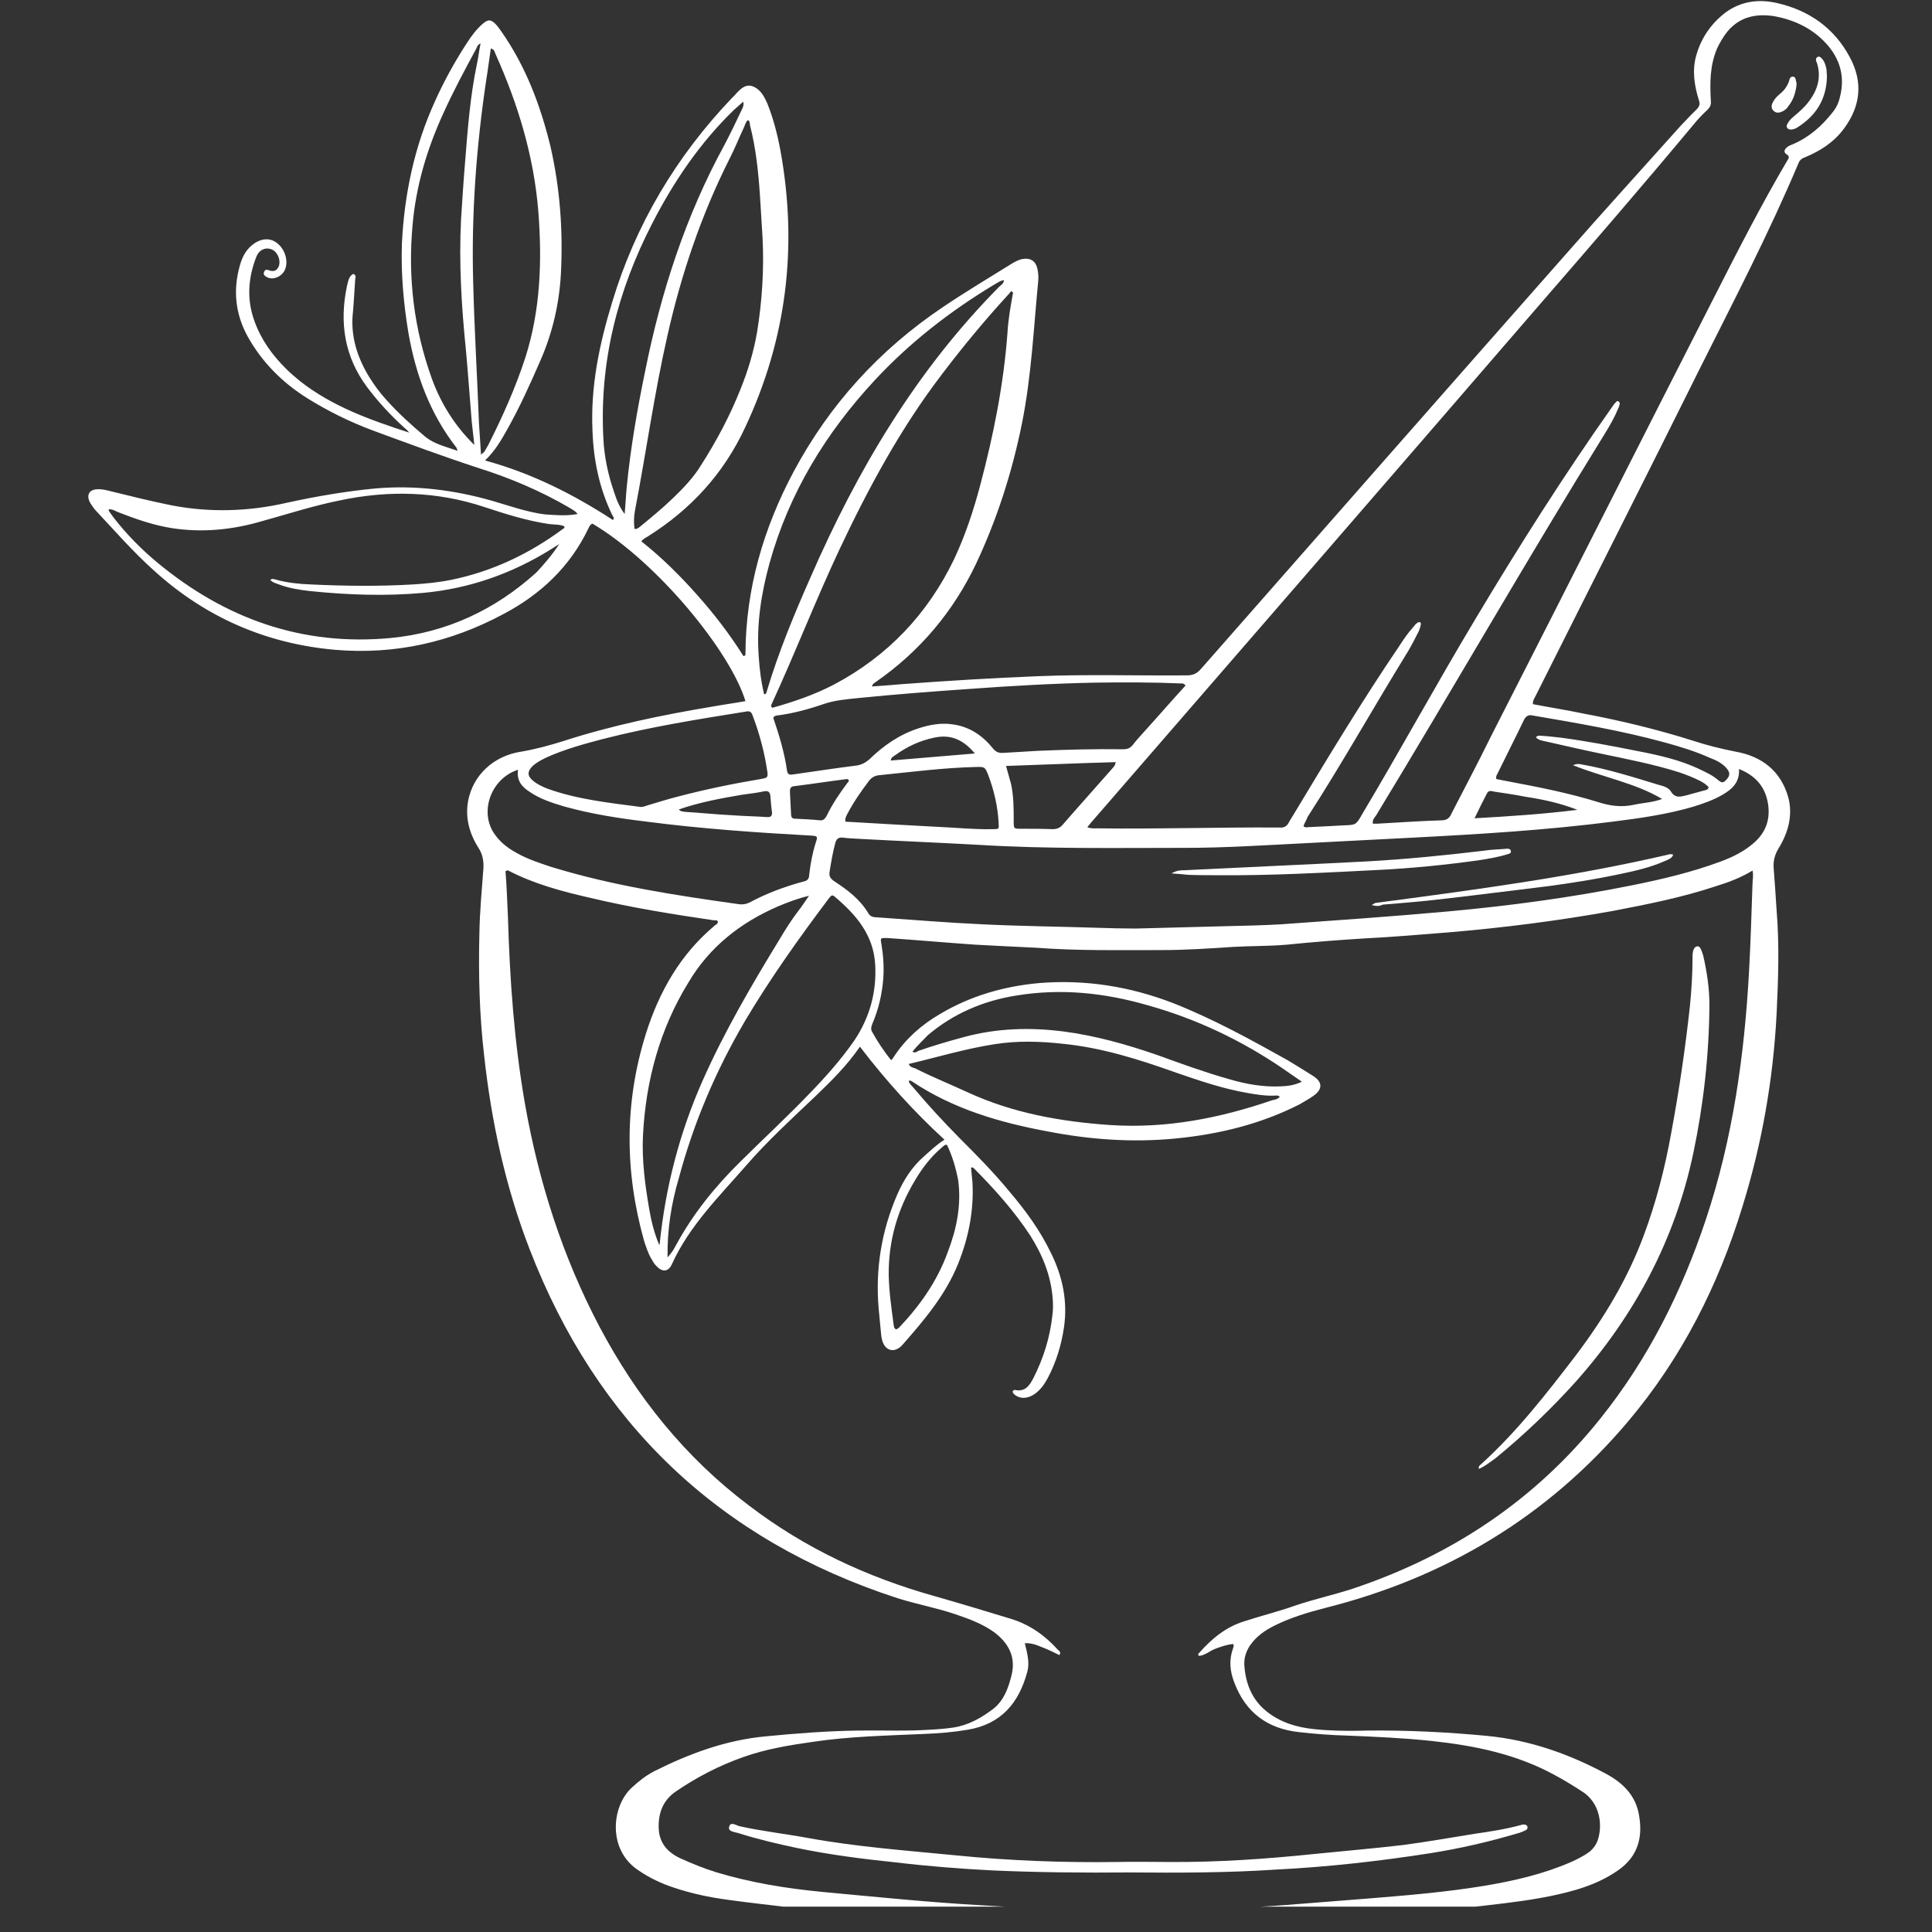 <svg xmlns="http://www.w3.org/2000/svg" xmlns:xlink="http://www.w3.org/1999/xlink" width="50" zoomAndPan="magnify" viewBox="0 0 37.5 37.5" height="50" preserveAspectRatio="xMidYMid meet" version="1.0"><rect x="0" y="0" width="37.5" height="37.5" fill="#333333" stroke="none"/><defs><clipPath id="cf44eea418"><path d="M 1.664 0 L 36.164 0 L 36.164 37.008 L 1.664 37.008 Z M 1.664 0 " clip-rule="nonzero"/></clipPath></defs><g clip-path="url(#cf44eea418)"><path fill="#ffffff" d="M 11.211 9.977 C 11.164 9.914 11.113 9.895 11.066 9.863 C 10.508 9.535 9.91 9.281 9.293 9.086 C 8.598 8.859 7.914 8.605 7.227 8.352 C 6.789 8.188 6.367 7.98 5.965 7.73 C 5.48 7.426 5.09 7.035 4.809 6.535 C 4.566 6.094 4.52 5.629 4.656 5.152 C 4.703 4.98 4.785 4.824 4.945 4.719 C 5.109 4.613 5.277 4.621 5.406 4.742 C 5.551 4.875 5.602 5.105 5.52 5.258 C 5.453 5.375 5.301 5.438 5.188 5.383 C 5.148 5.363 5.102 5.332 5.125 5.281 C 5.148 5.219 5.188 5.234 5.23 5.25 C 5.332 5.281 5.383 5.242 5.414 5.16 C 5.453 5.039 5.383 4.883 5.27 4.84 C 5.148 4.793 5.027 4.852 4.977 4.98 C 4.816 5.391 4.785 5.809 4.938 6.23 C 5.066 6.59 5.285 6.895 5.559 7.164 C 5.641 7.246 5.73 7.32 5.82 7.395 C 6.449 7.891 7.191 8.152 7.945 8.398 C 7.914 8.367 7.895 8.336 7.863 8.316 C 7.59 8.07 7.34 7.801 7.121 7.508 C 6.684 6.918 6.586 6.258 6.734 5.555 C 6.758 5.465 6.766 5.367 6.855 5.316 C 6.918 5.34 6.902 5.383 6.895 5.414 C 6.879 5.625 6.871 5.832 6.852 6.043 C 6.797 6.504 6.926 6.926 7.168 7.32 C 7.266 7.477 7.371 7.621 7.5 7.762 C 7.727 8.016 7.984 8.25 8.25 8.473 C 8.43 8.621 8.648 8.668 8.883 8.75 C 8.867 8.719 8.867 8.695 8.859 8.688 C 8.348 8.031 8.074 7.285 7.93 6.477 C 7.832 5.891 7.781 5.309 7.801 4.727 C 7.848 3.77 8.043 2.84 8.445 1.961 C 8.617 1.578 8.824 1.203 9.051 0.852 C 9.141 0.711 9.246 0.566 9.375 0.457 C 9.473 0.375 9.527 0.375 9.617 0.465 C 9.66 0.508 9.699 0.566 9.738 0.621 C 10.207 1.293 10.492 2.051 10.684 2.84 C 10.871 3.656 10.93 4.48 10.887 5.316 C 10.855 5.891 10.727 6.453 10.492 6.992 C 10.289 7.457 10.086 7.91 9.836 8.352 C 9.723 8.555 9.602 8.758 9.414 8.938 C 10.32 9.184 11.129 9.594 11.898 10.094 C 11.93 10.051 11.898 10.02 11.883 9.996 C 11.633 9.48 11.52 8.93 11.5 8.359 C 11.461 7.5 11.633 6.68 11.883 5.863 C 12.336 4.359 13.125 3.035 14.211 1.898 C 14.266 1.848 14.309 1.789 14.363 1.742 C 14.477 1.637 14.59 1.637 14.711 1.734 C 14.801 1.809 14.848 1.906 14.895 2.012 C 15.012 2.305 15.09 2.609 15.148 2.922 C 15.488 4.785 15.27 6.582 14.461 8.301 C 14.047 9.191 13.41 9.887 12.578 10.41 C 12.543 10.434 12.488 10.453 12.449 10.508 C 12.844 10.82 13.199 11.172 13.531 11.547 C 13.863 11.918 14.168 12.316 14.43 12.734 C 14.477 12.727 14.469 12.703 14.469 12.684 C 14.477 11.426 14.816 10.258 15.406 9.152 C 16.102 7.852 17.07 6.789 18.301 5.961 C 18.734 5.668 19.188 5.398 19.633 5.121 C 19.691 5.086 19.762 5.047 19.828 5.031 C 19.996 4.996 20.102 5.062 20.137 5.219 C 20.152 5.293 20.16 5.375 20.152 5.453 C 20.062 6.379 20.02 7.305 19.836 8.219 C 19.648 9.152 19.359 10.059 18.953 10.926 C 18.508 11.867 17.855 12.645 16.992 13.242 C 16.973 13.258 16.934 13.273 16.926 13.324 C 17.113 13.312 17.305 13.297 17.484 13.281 C 18.371 13.215 19.262 13.16 20.145 13.125 C 21.105 13.086 22.066 13.117 23.035 13.109 C 23.164 13.109 23.238 13.07 23.32 12.973 C 25.664 10.305 28.008 7.637 30.359 4.973 C 31.105 4.121 31.871 3.281 32.625 2.438 C 32.727 2.332 32.824 2.227 32.93 2.125 C 32.988 2.062 33.004 2.02 32.973 1.938 C 32.883 1.645 32.84 1.352 32.93 1.055 C 33.027 0.727 33.215 0.457 33.488 0.246 C 33.789 0.023 34.137 -0.023 34.492 0.059 C 35.121 0.203 35.605 0.547 35.906 1.113 C 36.164 1.594 36.117 2.062 35.785 2.504 C 35.598 2.758 35.332 2.93 35.039 3.051 C 34.977 3.074 34.934 3.102 34.91 3.164 C 34.344 4.508 33.668 5.809 33.012 7.117 C 31.953 9.25 30.879 11.367 29.812 13.496 C 29.785 13.551 29.746 13.602 29.754 13.668 C 30.078 13.73 30.402 13.781 30.723 13.848 C 31.445 13.984 32.164 14.156 32.867 14.379 C 33.141 14.469 33.414 14.535 33.691 14.59 C 34.199 14.68 34.562 14.965 34.707 15.465 C 34.805 15.816 34.711 16.16 34.523 16.465 C 34.449 16.586 34.418 16.707 34.426 16.84 C 34.449 17.117 34.465 17.395 34.484 17.672 C 34.539 18.336 34.516 19.008 34.484 19.676 C 34.418 20.953 34.199 22.203 33.82 23.422 C 33.352 24.953 32.641 26.359 31.598 27.594 C 30.043 29.434 28.066 30.621 25.719 31.211 C 25.383 31.297 25.051 31.398 24.742 31.551 C 24.547 31.648 24.379 31.766 24.258 31.945 C 24.184 32.059 24.145 32.184 24.152 32.32 C 24.184 32.777 24.371 33.129 24.797 33.359 C 25.098 33.523 25.414 33.562 25.746 33.582 C 26.012 33.598 26.285 33.598 26.547 33.59 C 27.328 33.582 28.105 33.621 28.879 33.695 C 29.695 33.777 30.441 34.039 31.16 34.422 C 31.5 34.602 31.758 34.855 31.816 35.25 C 31.887 35.668 31.789 36.027 31.426 36.289 C 31.176 36.469 30.895 36.59 30.594 36.68 C 30.141 36.812 29.68 36.883 29.211 36.941 C 28.613 37.016 28.008 37.074 27.41 37.148 C 26.957 37.211 26.496 37.254 26.043 37.262 C 25.453 37.277 24.871 37.336 24.281 37.352 C 23.176 37.383 22.066 37.418 20.961 37.391 C 20.418 37.375 19.875 37.383 19.336 37.344 C 18.512 37.293 17.684 37.277 16.859 37.203 C 16.367 37.156 15.883 37.09 15.391 37.031 C 14.969 36.977 14.543 36.934 14.129 36.875 C 13.773 36.828 13.426 36.754 13.086 36.641 C 12.836 36.559 12.602 36.449 12.383 36.297 C 11.793 35.902 11.867 35.062 12.262 34.699 C 12.391 34.578 12.535 34.465 12.691 34.383 C 13.375 34.039 14.082 33.777 14.855 33.703 C 15.453 33.645 16.059 33.598 16.66 33.59 C 17.121 33.582 17.574 33.605 18.039 33.574 C 18.195 33.566 18.348 33.555 18.508 33.531 C 18.801 33.484 19.051 33.344 19.285 33.164 C 19.488 33 19.57 32.77 19.633 32.52 C 19.723 32.164 19.578 31.895 19.301 31.684 C 19.074 31.52 18.809 31.422 18.543 31.332 C 18.172 31.207 17.789 31.137 17.418 31.02 C 13.949 29.891 11.582 27.617 10.281 24.25 C 9.812 23.039 9.539 21.781 9.398 20.496 C 9.305 19.703 9.285 18.902 9.305 18.113 C 9.312 17.691 9.352 17.273 9.383 16.855 C 9.391 16.707 9.367 16.578 9.285 16.453 C 9.109 16.176 9.027 15.867 9.086 15.547 C 9.18 15.047 9.578 14.672 10.113 14.59 C 10.395 14.543 10.66 14.469 10.926 14.387 C 11.867 14.082 12.844 13.879 13.828 13.715 C 14.039 13.676 14.258 13.648 14.469 13.609 C 14.184 12.66 12.77 10.918 11.5 10.164 C 11.461 10.176 11.438 10.215 11.422 10.254 C 11.066 11 10.492 11.539 9.773 11.918 C 8.754 12.465 7.668 12.711 6.508 12.613 C 5.164 12.496 3.984 11.98 2.988 11.074 C 2.578 10.707 2.223 10.297 1.852 9.902 C 1.816 9.863 1.785 9.812 1.754 9.766 C 1.664 9.609 1.73 9.488 1.922 9.496 C 1.988 9.496 2.059 9.512 2.117 9.527 C 2.512 9.625 2.91 9.723 3.312 9.805 C 4.066 9.953 4.824 9.93 5.57 9.758 C 6.141 9.633 6.715 9.535 7.297 9.48 C 8.066 9.414 8.824 9.512 9.562 9.723 C 9.895 9.82 10.223 9.938 10.57 9.984 C 10.766 9.996 10.984 10.02 11.211 9.977 Z M 17.297 20.578 C 17.328 20.551 17.34 20.527 17.355 20.504 C 17.582 20.16 17.887 19.891 18.242 19.684 C 18.832 19.332 19.48 19.145 20.16 19.082 C 21.062 19.008 21.93 19.145 22.777 19.473 C 23.547 19.777 24.273 20.176 24.992 20.578 C 25.156 20.676 25.324 20.781 25.492 20.887 C 25.672 21.004 25.672 21.141 25.5 21.266 C 25.414 21.328 25.316 21.379 25.227 21.434 C 24.469 21.82 23.66 22.016 22.82 22.098 C 21.984 22.18 21.16 22.121 20.336 21.961 C 19.406 21.789 18.508 21.527 17.711 20.996 C 17.691 20.984 17.668 20.961 17.637 20.984 C 17.652 21.035 17.695 21.074 17.734 21.117 C 18.016 21.453 18.316 21.777 18.625 22.09 C 18.961 22.426 19.293 22.762 19.594 23.129 C 19.906 23.496 20.184 23.875 20.395 24.312 C 20.621 24.766 20.727 25.246 20.652 25.762 C 20.602 26.105 20.5 26.441 20.336 26.75 C 20.273 26.867 20.199 26.973 20.086 27.055 C 19.949 27.152 19.797 27.16 19.684 27.062 C 19.672 27.047 19.656 27.031 19.656 27.012 C 19.664 26.98 19.684 26.98 19.707 26.98 C 19.906 27.02 19.988 26.883 20.062 26.742 C 20.254 26.359 20.379 25.965 20.426 25.535 C 20.441 25.434 20.441 25.328 20.434 25.223 C 20.402 24.766 20.238 24.363 19.996 23.98 C 19.684 23.504 19.309 23.086 18.906 22.68 C 18.891 22.664 18.875 22.652 18.848 22.664 C 18.855 22.754 18.867 22.852 18.875 22.941 C 18.906 23.496 18.801 24.02 18.598 24.527 C 18.355 25.133 17.938 25.625 17.508 26.113 C 17.492 26.129 17.477 26.145 17.461 26.156 C 17.348 26.238 17.223 26.219 17.152 26.09 C 17.121 26.031 17.109 25.965 17.102 25.895 C 17.086 25.73 17.07 25.566 17.055 25.402 C 16.988 24.633 17.109 23.891 17.418 23.18 C 17.539 22.906 17.695 22.656 17.93 22.449 C 18.059 22.336 18.172 22.223 18.332 22.121 C 17.727 21.566 17.191 20.969 16.691 20.316 C 16.434 20.691 16.125 20.992 15.816 21.289 C 15.359 21.723 14.895 22.148 14.484 22.621 C 13.957 23.227 13.379 23.793 13.039 24.543 C 12.973 24.684 12.859 24.699 12.746 24.578 C 12.699 24.535 12.672 24.484 12.641 24.43 C 12.578 24.324 12.543 24.207 12.504 24.094 C 12.125 22.746 12.117 21.41 12.535 20.07 C 12.793 19.25 13.207 18.516 13.887 17.953 C 13.91 17.941 13.934 17.926 13.934 17.887 C 13.918 17.855 13.887 17.863 13.855 17.863 C 13.055 17.746 12.254 17.617 11.469 17.43 C 10.918 17.305 10.371 17.16 9.867 16.898 C 9.852 16.891 9.836 16.891 9.812 16.914 C 9.836 17.199 9.844 17.5 9.859 17.797 C 9.895 19.016 9.98 20.227 10.191 21.434 C 10.457 22.941 10.918 24.387 11.633 25.746 C 12.352 27.105 13.297 28.289 14.539 29.223 C 15.617 30.047 16.828 30.613 18.137 30.98 C 18.633 31.121 19.133 31.273 19.625 31.422 C 19.988 31.535 20.281 31.742 20.531 32.02 C 20.555 32.043 20.602 32.066 20.562 32.125 C 20.457 32.074 20.352 32.02 20.238 31.977 C 20.125 31.93 20.02 31.887 19.891 31.895 C 19.957 32.148 19.98 32.297 19.941 32.445 C 19.777 33.059 19.43 33.465 18.785 33.574 C 18.508 33.621 18.219 33.645 17.93 33.656 C 17.215 33.688 16.488 33.703 15.777 33.809 C 15.316 33.875 14.863 33.949 14.426 34.105 C 13.957 34.27 13.523 34.496 13.117 34.773 C 12.867 34.945 12.777 35.191 12.785 35.477 C 12.793 35.766 12.949 35.953 13.215 36.074 C 13.434 36.172 13.652 36.262 13.887 36.336 C 14.566 36.543 15.27 36.656 15.973 36.723 C 17.016 36.82 18.051 36.926 19.094 36.984 C 20.473 37.066 21.84 37.137 23.223 37.059 C 23.797 37.031 24.371 37.023 24.945 36.977 C 25.504 36.934 26.074 36.887 26.633 36.844 C 27.359 36.785 28.082 36.723 28.801 36.605 C 29.383 36.508 29.949 36.379 30.496 36.141 C 30.625 36.082 30.75 36.02 30.859 35.938 C 30.926 35.879 30.977 35.812 31.008 35.73 C 31.113 35.43 31.062 34.988 30.699 34.766 C 30.523 34.652 30.352 34.547 30.168 34.449 C 29.43 34.047 28.629 33.883 27.797 33.793 C 27.25 33.734 26.707 33.711 26.156 33.688 C 25.848 33.68 25.527 33.656 25.219 33.621 C 24.598 33.555 24.176 33.238 23.957 32.656 C 23.871 32.434 23.852 32.215 23.934 31.992 C 23.941 31.969 23.957 31.938 23.934 31.91 C 23.812 31.922 23.699 31.961 23.586 32.004 C 23.48 32.043 23.391 32.133 23.27 32.141 C 23.246 32.109 23.262 32.094 23.277 32.082 C 23.52 31.805 23.797 31.578 24.152 31.469 C 24.477 31.363 24.809 31.281 25.129 31.168 C 25.504 31.039 25.891 30.957 26.27 30.832 C 28.188 30.188 29.801 29.113 31.062 27.535 C 31.992 26.375 32.641 25.074 33.109 23.676 C 33.633 22.105 33.859 20.488 33.949 18.852 C 33.98 18.289 33.996 17.723 34.016 17.16 C 34.016 17.078 34.039 16.996 34.016 16.898 C 33.789 17.035 33.555 17.125 33.312 17.199 C 32.656 17.418 31.984 17.551 31.312 17.68 C 30.254 17.871 29.18 18.008 28.105 18.098 C 27.562 18.141 27.023 18.188 26.48 18.215 C 25.98 18.246 25.477 18.285 24.977 18.336 C 24.629 18.367 24.281 18.359 23.941 18.379 C 23.48 18.41 23.012 18.441 22.551 18.441 C 21.734 18.441 20.918 18.457 20.102 18.395 C 19.707 18.375 19.32 18.359 18.93 18.336 C 18.363 18.297 17.797 18.246 17.223 18.207 C 17.086 18.203 17.086 18.203 17.109 18.328 C 17.145 18.547 17.16 18.77 17.145 18.988 C 17.121 19.293 17.055 19.586 16.934 19.867 C 16.91 19.93 16.895 19.98 16.934 20.039 C 17.031 20.211 17.145 20.391 17.297 20.578 Z M 25.301 16.039 C 25.332 16.062 25.363 16.062 25.391 16.055 C 25.617 16.047 25.852 16.031 26.082 16.02 C 26.32 16.012 26.32 16.012 26.441 15.801 C 27.191 14.543 27.887 13.266 28.637 12.016 C 29.473 10.617 30.344 9.242 31.289 7.902 C 31.312 7.867 31.34 7.828 31.371 7.801 C 31.379 7.785 31.402 7.777 31.418 7.793 C 31.426 7.801 31.441 7.82 31.441 7.828 C 31.434 7.859 31.426 7.898 31.41 7.926 C 31.34 8.098 31.25 8.254 31.152 8.414 C 29.633 10.867 28.203 13.371 26.707 15.832 C 26.676 15.875 26.633 15.914 26.648 15.988 C 26.676 15.988 26.699 15.988 26.73 15.988 C 27.152 15.965 27.578 15.934 28 15.922 C 28.105 15.914 28.145 15.859 28.18 15.777 C 28.43 15.293 28.688 14.805 28.93 14.312 C 30.383 11.465 31.824 8.605 33.277 5.758 C 33.73 4.867 34.184 3.977 34.691 3.117 C 34.711 3.082 34.75 3.043 34.684 3 C 34.605 2.953 34.637 2.895 34.699 2.848 C 34.727 2.828 34.766 2.812 34.805 2.797 C 35.121 2.66 35.363 2.445 35.574 2.176 C 35.641 2.094 35.688 1.996 35.711 1.891 C 35.816 1.496 35.719 1.145 35.445 0.844 C 35.172 0.547 34.824 0.383 34.426 0.312 C 34.078 0.262 33.77 0.328 33.535 0.605 C 33.449 0.711 33.383 0.824 33.328 0.941 C 33.188 1.27 33.188 1.609 33.207 1.953 C 33.215 2.027 33.199 2.07 33.148 2.125 C 33.051 2.215 32.957 2.312 32.875 2.414 C 31.895 3.59 30.887 4.758 29.883 5.914 C 27.012 9.242 24.129 12.562 21.25 15.883 C 21.203 15.934 21.16 15.988 21.105 16.055 C 21.176 16.086 21.234 16.078 21.289 16.078 C 22.461 16.094 23.637 16.055 24.809 16.062 C 24.816 16.062 24.832 16.062 24.84 16.062 C 24.922 16.07 24.977 16.039 25.016 15.965 C 25.035 15.922 25.066 15.883 25.09 15.84 C 25.762 14.723 26.434 13.609 27.168 12.527 C 27.25 12.398 27.336 12.277 27.434 12.168 C 27.457 12.137 27.484 12.105 27.516 12.086 C 27.555 12.062 27.586 12.078 27.578 12.121 C 27.57 12.168 27.555 12.211 27.539 12.25 C 27.473 12.383 27.402 12.52 27.328 12.645 C 26.668 13.715 26.059 14.805 25.379 15.859 C 25.355 15.934 25.316 15.973 25.301 16.039 Z M 33.754 14.926 C 33.77 15.18 33.625 15.316 33.434 15.426 C 33.254 15.531 33.059 15.598 32.859 15.66 C 32.348 15.809 31.824 15.883 31.297 15.949 C 30.012 16.113 28.727 16.191 27.434 16.258 C 26.73 16.293 26.027 16.332 25.324 16.367 C 24.547 16.406 23.773 16.457 22.996 16.457 C 21.656 16.457 20.32 16.48 18.988 16.398 C 18.211 16.355 17.441 16.324 16.66 16.281 C 16.562 16.273 16.457 16.273 16.359 16.258 C 16.277 16.25 16.238 16.281 16.215 16.355 C 16.164 16.543 16.133 16.727 16.102 16.922 C 16.086 17.012 16.125 17.059 16.199 17.109 C 16.449 17.273 16.691 17.453 16.852 17.723 C 16.887 17.789 16.949 17.805 17.016 17.805 C 17.703 17.852 18.387 17.91 19.074 17.941 C 19.812 17.977 20.547 17.984 21.289 18.008 C 21.535 18.016 21.793 18.023 22.043 18.023 C 22.633 18.008 23.215 17.992 23.805 17.977 C 24.16 17.969 24.508 17.961 24.863 17.941 C 25.945 17.863 27.023 17.789 28.105 17.691 C 29.301 17.582 30.496 17.422 31.676 17.184 C 32.262 17.066 32.84 16.93 33.406 16.719 C 33.625 16.637 33.836 16.535 34.016 16.383 C 34.258 16.184 34.363 15.934 34.32 15.621 C 34.273 15.285 34.086 15.059 33.754 14.926 Z M 10.855 10.559 C 10.805 10.59 10.758 10.625 10.703 10.656 C 9.941 11.133 9.109 11.426 8.211 11.508 C 7.477 11.574 6.742 11.547 6.02 11.473 C 5.812 11.449 5.609 11.418 5.414 11.344 C 5.352 11.32 5.285 11.305 5.246 11.254 C 5.293 11.223 5.332 11.246 5.367 11.254 C 5.586 11.312 5.805 11.336 6.035 11.344 C 6.691 11.375 7.355 11.383 8.016 11.344 C 8.262 11.328 8.512 11.305 8.762 11.254 C 9.562 11.09 10.281 10.746 10.938 10.258 C 10.953 10.254 10.961 10.238 10.953 10.215 C 10.863 10.176 10.758 10.184 10.66 10.172 C 10.23 10.109 9.812 9.977 9.398 9.84 C 8.477 9.535 7.539 9.512 6.586 9.715 C 6.047 9.824 5.527 9.996 4.996 10.141 C 4.453 10.289 3.91 10.336 3.355 10.254 C 2.988 10.199 2.633 10.074 2.285 9.938 C 2.23 9.914 2.18 9.879 2.109 9.887 C 2.109 9.902 2.109 9.914 2.117 9.922 C 2.148 9.969 2.18 10.012 2.215 10.059 C 2.465 10.379 2.754 10.672 3.062 10.926 C 4.371 12.008 5.867 12.547 7.59 12.383 C 8.672 12.277 9.609 11.836 10.41 11.113 C 10.562 10.949 10.719 10.77 10.855 10.559 Z M 19.664 5.676 C 19.648 5.668 19.641 5.66 19.625 5.652 C 19.602 5.676 19.586 5.707 19.562 5.727 C 19.109 6.223 18.688 6.73 18.285 7.262 C 17.484 8.309 16.867 9.453 16.305 10.641 C 15.836 11.637 15.438 12.668 14.977 13.668 C 14.969 13.684 14.953 13.707 14.992 13.738 C 15.398 13.625 15.801 13.488 16.184 13.289 C 17.234 12.734 18.008 11.914 18.52 10.852 C 18.738 10.387 18.898 9.902 19.027 9.414 C 19.285 8.441 19.48 7.465 19.555 6.461 C 19.57 6.191 19.617 5.938 19.664 5.676 Z M 12.957 24.406 C 13.039 24.316 13.078 24.25 13.117 24.176 C 13.449 23.562 13.879 23.031 14.371 22.547 C 14.816 22.105 15.277 21.68 15.715 21.223 C 16.027 20.902 16.328 20.562 16.586 20.191 C 16.879 19.75 17.016 19.262 16.988 18.73 C 16.957 18.148 16.617 17.754 16.199 17.402 C 16.148 17.355 16.125 17.395 16.094 17.43 C 15.512 18.203 14.953 18.988 14.461 19.816 C 13.895 20.781 13.465 21.789 13.176 22.867 C 13.031 23.359 12.949 23.863 12.957 24.406 Z M 14.516 2.332 C 14.469 2.371 14.461 2.43 14.438 2.477 C 14.34 2.684 14.258 2.895 14.152 3.098 C 13.609 4.18 13.223 5.324 12.957 6.504 C 12.699 7.637 12.543 8.777 12.324 9.914 C 12.301 10.035 12.301 10.156 12.316 10.266 C 12.367 10.273 12.391 10.246 12.414 10.23 C 12.633 10.051 12.852 9.871 13.055 9.676 C 13.266 9.473 13.465 9.266 13.613 9.02 C 13.91 8.555 14.168 8.07 14.371 7.559 C 14.516 7.203 14.629 6.828 14.695 6.445 C 14.793 5.84 14.832 5.227 14.801 4.613 C 14.785 4.336 14.766 4.059 14.75 3.785 C 14.719 3.328 14.672 2.879 14.559 2.438 C 14.551 2.395 14.559 2.348 14.516 2.332 Z M 23.012 13.305 C 22.98 13.266 22.957 13.266 22.934 13.266 C 22.375 13.242 21.816 13.242 21.258 13.25 C 20.449 13.266 19.641 13.312 18.832 13.371 C 18.098 13.422 17.371 13.477 16.641 13.551 C 16.418 13.574 16.191 13.594 15.98 13.668 C 15.695 13.766 15.391 13.848 15.09 13.887 C 15.059 13.887 15.035 13.895 15.008 13.93 C 15.121 14.262 15.227 14.605 15.277 14.965 C 15.293 15.047 15.34 15.039 15.398 15.031 C 15.809 14.973 16.215 14.91 16.625 14.859 C 16.723 14.844 16.797 14.805 16.875 14.738 C 17.152 14.469 17.461 14.254 17.84 14.133 C 18.051 14.066 18.266 14.027 18.484 14.059 C 18.816 14.102 19.066 14.273 19.27 14.523 C 19.328 14.598 19.391 14.621 19.48 14.613 C 19.699 14.598 19.918 14.59 20.133 14.574 C 20.684 14.551 21.234 14.535 21.793 14.543 C 21.887 14.543 21.938 14.523 21.992 14.453 C 22.059 14.363 22.133 14.289 22.211 14.199 C 22.488 13.895 22.746 13.594 23.012 13.305 Z M 10.055 14.941 C 9.52 15.113 9.293 15.777 9.609 16.203 C 9.723 16.363 9.875 16.473 10.039 16.562 C 10.242 16.676 10.469 16.75 10.691 16.824 C 11.883 17.191 13.117 17.379 14.348 17.551 C 14.418 17.559 14.477 17.551 14.543 17.52 C 14.879 17.34 15.234 17.207 15.602 17.109 C 15.672 17.094 15.703 17.059 15.707 16.98 C 15.73 16.766 15.77 16.555 15.836 16.348 C 15.875 16.234 15.867 16.227 15.746 16.219 C 14.68 16.16 13.613 16.086 12.559 15.949 C 12.012 15.883 11.477 15.801 10.945 15.652 C 10.711 15.582 10.484 15.508 10.289 15.375 C 10.129 15.277 10.023 15.148 10.055 14.941 Z M 9.336 8.824 C 9.375 8.793 9.391 8.777 9.398 8.773 C 9.426 8.727 9.449 8.688 9.473 8.645 C 9.754 8.09 10.008 7.523 10.199 6.934 C 10.492 6.012 10.523 5.062 10.449 4.105 C 10.363 3.035 10.055 2.02 9.617 1.047 C 9.602 1.008 9.594 0.957 9.527 0.941 C 9.496 1.145 9.473 1.34 9.441 1.531 C 9.246 2.836 9.148 4.148 9.184 5.465 C 9.207 6.387 9.262 7.297 9.297 8.219 C 9.312 8.406 9.32 8.598 9.336 8.824 Z M 17.637 20.652 C 17.668 20.715 17.719 20.723 17.758 20.734 C 18.09 20.902 18.438 21.043 18.777 21.199 C 19.656 21.605 20.586 21.77 21.535 21.836 C 22.625 21.91 23.668 21.707 24.695 21.355 C 24.75 21.344 24.801 21.336 24.84 21.289 C 24.809 21.254 24.773 21.266 24.742 21.266 C 24.562 21.273 24.387 21.246 24.215 21.215 C 23.738 21.133 23.285 20.977 22.828 20.82 C 22.105 20.562 21.379 20.332 20.613 20.258 C 20.184 20.211 19.746 20.199 19.316 20.266 C 18.738 20.355 18.195 20.52 17.637 20.652 Z M 19.488 5.438 C 19.414 5.445 19.352 5.496 19.293 5.527 C 18.438 6.043 17.66 6.648 16.98 7.379 C 16.027 8.406 15.316 9.57 14.938 10.926 C 14.773 11.523 14.68 12.129 14.727 12.742 C 14.742 12.988 14.773 13.234 14.832 13.477 C 14.879 13.469 14.879 13.438 14.887 13.406 C 15.113 12.652 15.414 11.926 15.73 11.211 C 16.641 9.121 17.781 7.195 19.398 5.562 C 19.438 5.527 19.48 5.504 19.488 5.438 Z M 12.797 24.168 C 12.797 24.16 12.805 24.145 12.805 24.137 C 12.918 23.039 13.191 21.984 13.637 20.977 C 14.055 20.035 14.574 19.145 15.113 18.262 C 15.234 18.059 15.355 17.863 15.496 17.68 C 15.574 17.582 15.633 17.484 15.703 17.387 C 15.488 17.438 15.293 17.512 15.098 17.594 C 14.371 17.91 13.773 18.379 13.367 19.062 C 12.805 19.973 12.535 20.977 12.48 22.039 C 12.457 22.523 12.52 22.996 12.602 23.473 C 12.641 23.699 12.699 23.938 12.797 24.168 Z M 12.414 15.66 C 12.473 15.672 12.527 15.645 12.578 15.629 C 12.777 15.57 12.973 15.508 13.176 15.457 C 13.699 15.32 14.227 15.211 14.766 15.121 C 14.898 15.098 14.906 15.09 14.895 14.984 C 14.84 14.605 14.742 14.238 14.605 13.879 C 14.582 13.812 14.543 13.797 14.477 13.812 C 13.547 13.961 12.617 14.109 11.703 14.344 C 11.332 14.441 10.961 14.543 10.605 14.703 C 10.516 14.746 10.426 14.793 10.348 14.859 C 10.23 14.973 10.23 15.059 10.348 15.156 C 10.434 15.227 10.531 15.27 10.629 15.309 C 11.203 15.516 11.816 15.582 12.414 15.66 Z M 9.207 8.637 C 9.191 8.488 9.172 8.332 9.156 8.18 C 9.117 7.719 9.086 7.254 9.043 6.789 C 8.957 5.945 8.906 5.102 8.949 4.254 C 8.973 3.887 8.996 3.516 9.027 3.148 C 9.078 2.512 9.125 1.875 9.254 1.258 C 9.285 1.121 9.297 0.988 9.328 0.844 C 9.27 0.867 9.262 0.906 9.246 0.941 C 9.02 1.359 8.793 1.781 8.598 2.215 C 8.285 2.902 8.074 3.613 8.008 4.367 C 7.914 5.391 8.035 6.387 8.383 7.352 C 8.559 7.836 8.832 8.27 9.207 8.637 Z M 17.711 20.414 C 17.758 20.445 17.797 20.414 17.824 20.398 C 18.113 20.297 18.406 20.211 18.711 20.129 C 19.344 19.957 19.988 19.938 20.637 20.02 C 21.266 20.102 21.871 20.273 22.469 20.48 C 22.922 20.645 23.383 20.812 23.852 20.945 C 24.184 21.043 24.516 21.102 24.855 21.086 C 24.992 21.082 25.121 21.066 25.27 20.996 C 25.137 20.902 25.016 20.824 24.902 20.742 C 24.094 20.191 23.223 19.777 22.277 19.512 C 21.438 19.27 20.594 19.18 19.723 19.324 C 19.082 19.426 18.5 19.676 18.008 20.094 C 17.902 20.207 17.797 20.301 17.711 20.414 Z M 12.125 9.977 C 12.141 9.805 12.148 9.633 12.164 9.461 C 12.238 8.703 12.367 7.957 12.52 7.215 C 12.828 5.676 13.305 4.195 14.062 2.812 C 14.176 2.594 14.281 2.379 14.387 2.152 C 14.41 2.102 14.445 2.055 14.426 1.973 C 14.355 2.035 14.297 2.086 14.242 2.137 C 13.586 2.773 13.078 3.523 12.664 4.328 C 11.988 5.637 11.633 7.023 11.711 8.504 C 11.727 8.859 11.801 9.211 11.922 9.559 C 11.969 9.707 12.027 9.848 12.125 9.977 Z M 32.262 15.508 C 31.734 15.195 31.121 15.09 30.531 14.852 C 30.609 14.82 30.645 14.828 30.691 14.836 C 31.207 14.926 31.695 15.082 32.195 15.234 C 32.277 15.254 32.383 15.285 32.43 15.359 C 32.512 15.5 32.625 15.465 32.746 15.434 C 32.852 15.406 32.965 15.375 33.074 15.344 C 33.102 15.336 33.156 15.336 33.164 15.277 C 33.117 15.227 33.059 15.188 32.996 15.156 C 32.867 15.09 32.73 15.039 32.598 14.992 C 32.105 14.836 31.598 14.738 31.098 14.633 C 30.738 14.559 30.383 14.477 30.02 14.395 C 29.949 14.379 29.867 14.371 29.812 14.312 C 29.844 14.27 29.883 14.281 29.914 14.281 C 30.047 14.289 30.176 14.305 30.312 14.32 C 30.805 14.387 31.281 14.477 31.766 14.574 C 32.188 14.656 32.605 14.746 32.996 14.934 C 33.117 14.992 33.238 15.047 33.344 15.137 C 33.422 15.203 33.449 15.203 33.52 15.121 C 33.586 15.047 33.578 14.984 33.504 14.902 C 33.422 14.812 33.309 14.754 33.191 14.711 C 32.906 14.582 32.609 14.492 32.309 14.41 C 31.469 14.18 30.609 14.035 29.746 13.887 C 29.672 13.871 29.625 13.895 29.586 13.961 C 29.414 14.32 29.23 14.68 29.059 15.031 C 29.043 15.055 29.035 15.082 29.043 15.121 C 29.113 15.137 29.188 15.148 29.262 15.164 C 29.859 15.277 30.449 15.391 31.023 15.57 C 31.258 15.645 31.477 15.672 31.711 15.621 C 31.887 15.582 32.074 15.578 32.262 15.508 Z M 18.379 22.219 C 18.355 22.223 18.34 22.223 18.332 22.23 C 18.309 22.246 18.285 22.27 18.266 22.285 C 18.059 22.465 17.895 22.68 17.758 22.914 C 17.418 23.48 17.242 24.094 17.25 24.758 C 17.258 25.09 17.305 25.41 17.348 25.73 C 17.355 25.762 17.355 25.785 17.395 25.805 C 17.41 25.793 17.434 25.785 17.449 25.77 C 17.855 25.344 18.188 24.871 18.391 24.316 C 18.566 23.863 18.664 23.398 18.598 22.906 C 18.551 22.664 18.484 22.434 18.379 22.219 Z M 16.41 15.949 C 16.465 15.949 16.512 15.957 16.562 15.957 C 17.102 15.988 17.637 16.02 18.164 16.047 C 18.535 16.062 18.898 16.102 19.27 16.094 C 19.391 16.094 19.391 16.094 19.383 15.973 C 19.367 15.652 19.293 15.336 19.18 15.039 C 19.117 14.887 19.117 14.883 18.945 14.887 C 18.309 14.902 17.691 14.984 17.062 15.047 C 16.98 15.055 16.918 15.09 16.867 15.156 C 16.707 15.367 16.562 15.578 16.441 15.809 C 16.426 15.844 16.398 15.883 16.41 15.949 Z M 21.656 14.793 C 20.949 14.812 20.246 14.844 19.527 14.867 C 19.562 14.992 19.594 15.105 19.625 15.219 C 19.676 15.457 19.676 15.703 19.676 15.941 C 19.676 16.086 19.676 16.086 19.82 16.086 C 20.023 16.086 20.223 16.086 20.426 16.094 C 20.516 16.094 20.578 16.07 20.637 15.996 C 20.949 15.637 21.266 15.285 21.574 14.934 C 21.605 14.895 21.645 14.867 21.656 14.793 Z M 16.473 15.137 C 16.465 15.129 16.449 15.121 16.441 15.121 C 16.094 15.164 15.746 15.219 15.398 15.262 C 15.348 15.27 15.332 15.309 15.332 15.359 C 15.34 15.508 15.348 15.66 15.355 15.809 C 15.355 15.859 15.375 15.891 15.43 15.891 C 15.59 15.898 15.754 15.906 15.914 15.922 C 15.98 15.93 16.012 15.891 16.043 15.84 C 16.156 15.605 16.297 15.398 16.449 15.195 C 16.465 15.18 16.48 15.164 16.473 15.137 Z M 30.617 15.719 C 30.289 15.59 29.949 15.516 29.609 15.465 C 29.414 15.426 29.219 15.398 29.012 15.367 C 28.961 15.359 28.898 15.328 28.863 15.398 C 28.785 15.547 28.711 15.695 28.621 15.883 C 29.309 15.844 29.957 15.801 30.617 15.719 Z M 13.176 15.711 C 13.215 15.758 13.262 15.75 13.297 15.758 C 13.602 15.777 13.91 15.809 14.211 15.824 C 14.43 15.84 14.66 15.844 14.879 15.859 C 14.953 15.867 14.992 15.844 14.984 15.762 C 14.969 15.66 14.961 15.555 14.953 15.449 C 14.945 15.375 14.914 15.344 14.832 15.359 C 14.688 15.391 14.543 15.406 14.402 15.426 C 13.992 15.496 13.586 15.57 13.176 15.711 Z M 18.922 14.625 C 18.695 14.352 18.445 14.246 18.121 14.32 C 17.848 14.379 17.605 14.492 17.379 14.656 C 17.348 14.68 17.297 14.695 17.289 14.762 C 17.832 14.715 18.363 14.672 18.922 14.625 Z M 18.922 14.625 " fill-opacity="1" fill-rule="nonzero"/></g><path fill="#ffffff" d="M 28.703 28.512 C 28.695 28.453 28.727 28.438 28.75 28.418 C 29.445 27.789 30.02 27.047 30.586 26.309 C 31.129 25.59 31.59 24.828 31.902 23.988 C 32.145 23.34 32.316 22.672 32.438 21.992 C 32.59 21.176 32.711 20.355 32.801 19.531 C 32.832 19.219 32.852 18.902 32.852 18.59 C 32.852 18.531 32.852 18.469 32.883 18.41 C 32.914 18.359 32.973 18.352 33.004 18.402 C 33.027 18.449 33.043 18.492 33.059 18.547 C 33.133 18.867 33.18 19.188 33.18 19.516 C 33.172 20.48 33.066 21.438 32.867 22.383 C 32.512 24.062 31.734 25.523 30.594 26.809 C 30.109 27.348 29.586 27.848 29.027 28.305 C 28.922 28.379 28.824 28.461 28.703 28.512 Z M 28.703 28.512 " fill-opacity="1" fill-rule="nonzero"/><path fill="#ffffff" d="M 21.93 36.344 C 21.023 36.352 20.145 36.344 19.27 36.305 C 18.633 36.273 18.008 36.223 17.379 36.148 C 16.738 36.082 16.102 36 15.477 35.871 C 15.09 35.789 14.703 35.699 14.324 35.578 C 14.258 35.559 14.129 35.551 14.152 35.461 C 14.176 35.348 14.289 35.43 14.348 35.445 C 14.785 35.543 15.242 35.594 15.688 35.676 C 16.633 35.848 17.59 35.918 18.551 36.012 C 19.594 36.117 20.645 36.156 21.695 36.141 C 22.027 36.133 22.352 36.141 22.688 36.141 C 23.637 36.148 24.582 36.082 25.527 35.984 C 26.094 35.926 26.664 35.879 27.23 35.812 C 27.699 35.75 28.16 35.668 28.621 35.594 C 28.922 35.551 29.227 35.504 29.527 35.422 C 29.543 35.414 29.559 35.414 29.574 35.414 C 29.609 35.414 29.641 35.422 29.648 35.461 C 29.656 35.488 29.641 35.512 29.609 35.527 C 29.559 35.551 29.504 35.574 29.453 35.586 C 28.898 35.75 28.34 35.879 27.773 35.969 C 26.777 36.125 25.77 36.238 24.758 36.289 C 23.812 36.352 22.859 36.352 21.93 36.344 Z M 21.93 36.344 " fill-opacity="1" fill-rule="nonzero"/><path fill="#ffffff" d="M 35.461 1.48 C 35.453 1.945 35.234 2.258 34.871 2.484 C 34.84 2.496 34.812 2.512 34.781 2.512 C 34.75 2.52 34.711 2.512 34.691 2.484 C 34.668 2.453 34.684 2.414 34.699 2.395 C 34.727 2.34 34.773 2.297 34.82 2.258 C 34.926 2.168 35.031 2.078 35.113 1.965 C 35.281 1.742 35.355 1.496 35.266 1.219 C 35.258 1.203 35.25 1.188 35.25 1.176 C 35.242 1.145 35.25 1.121 35.281 1.105 C 35.309 1.09 35.332 1.105 35.355 1.129 C 35.414 1.188 35.438 1.27 35.453 1.352 C 35.453 1.398 35.461 1.449 35.461 1.48 Z M 35.461 1.48 " fill-opacity="1" fill-rule="nonzero"/><path fill="#ffffff" d="M 34.871 1.645 C 34.855 1.789 34.812 1.938 34.711 2.062 C 34.684 2.109 34.637 2.145 34.586 2.168 C 34.531 2.191 34.477 2.199 34.426 2.152 C 34.379 2.109 34.379 2.055 34.402 2.004 C 34.434 1.93 34.484 1.875 34.547 1.824 C 34.629 1.758 34.691 1.676 34.727 1.57 C 34.734 1.539 34.742 1.488 34.797 1.488 C 34.855 1.488 34.855 1.547 34.863 1.586 C 34.871 1.602 34.871 1.613 34.871 1.645 Z M 34.871 1.645 " fill-opacity="1" fill-rule="nonzero"/><path fill="#ffffff" d="M 22.738 16.953 C 22.844 16.891 22.922 16.891 22.996 16.891 C 24.184 16.832 25.363 16.781 26.547 16.719 C 27.305 16.676 28.055 16.602 28.801 16.512 C 28.953 16.488 29.105 16.488 29.254 16.473 C 29.285 16.473 29.316 16.48 29.324 16.512 C 29.34 16.555 29.301 16.57 29.27 16.578 C 29.082 16.637 28.891 16.668 28.695 16.699 C 28.047 16.789 27.387 16.855 26.73 16.887 C 25.711 16.938 24.688 16.996 23.66 16.988 C 23.457 16.988 23.262 16.988 23.055 16.98 C 22.965 16.969 22.867 16.961 22.738 16.953 Z M 22.738 16.953 " fill-opacity="1" fill-rule="nonzero"/><path fill="#ffffff" d="M 26.625 17.566 C 26.664 17.543 26.676 17.535 26.691 17.527 C 28.613 17.273 30.531 17.02 32.422 16.578 C 32.438 16.578 32.453 16.586 32.477 16.586 C 32.453 16.668 32.375 16.684 32.309 16.715 C 32.027 16.84 31.727 16.906 31.426 16.969 C 30.797 17.102 30.16 17.191 29.52 17.266 C 28.906 17.34 28.301 17.418 27.691 17.484 C 27.41 17.512 27.125 17.535 26.836 17.559 C 26.781 17.59 26.715 17.594 26.625 17.566 Z M 26.625 17.566 " fill-opacity="1" fill-rule="nonzero"/></svg>